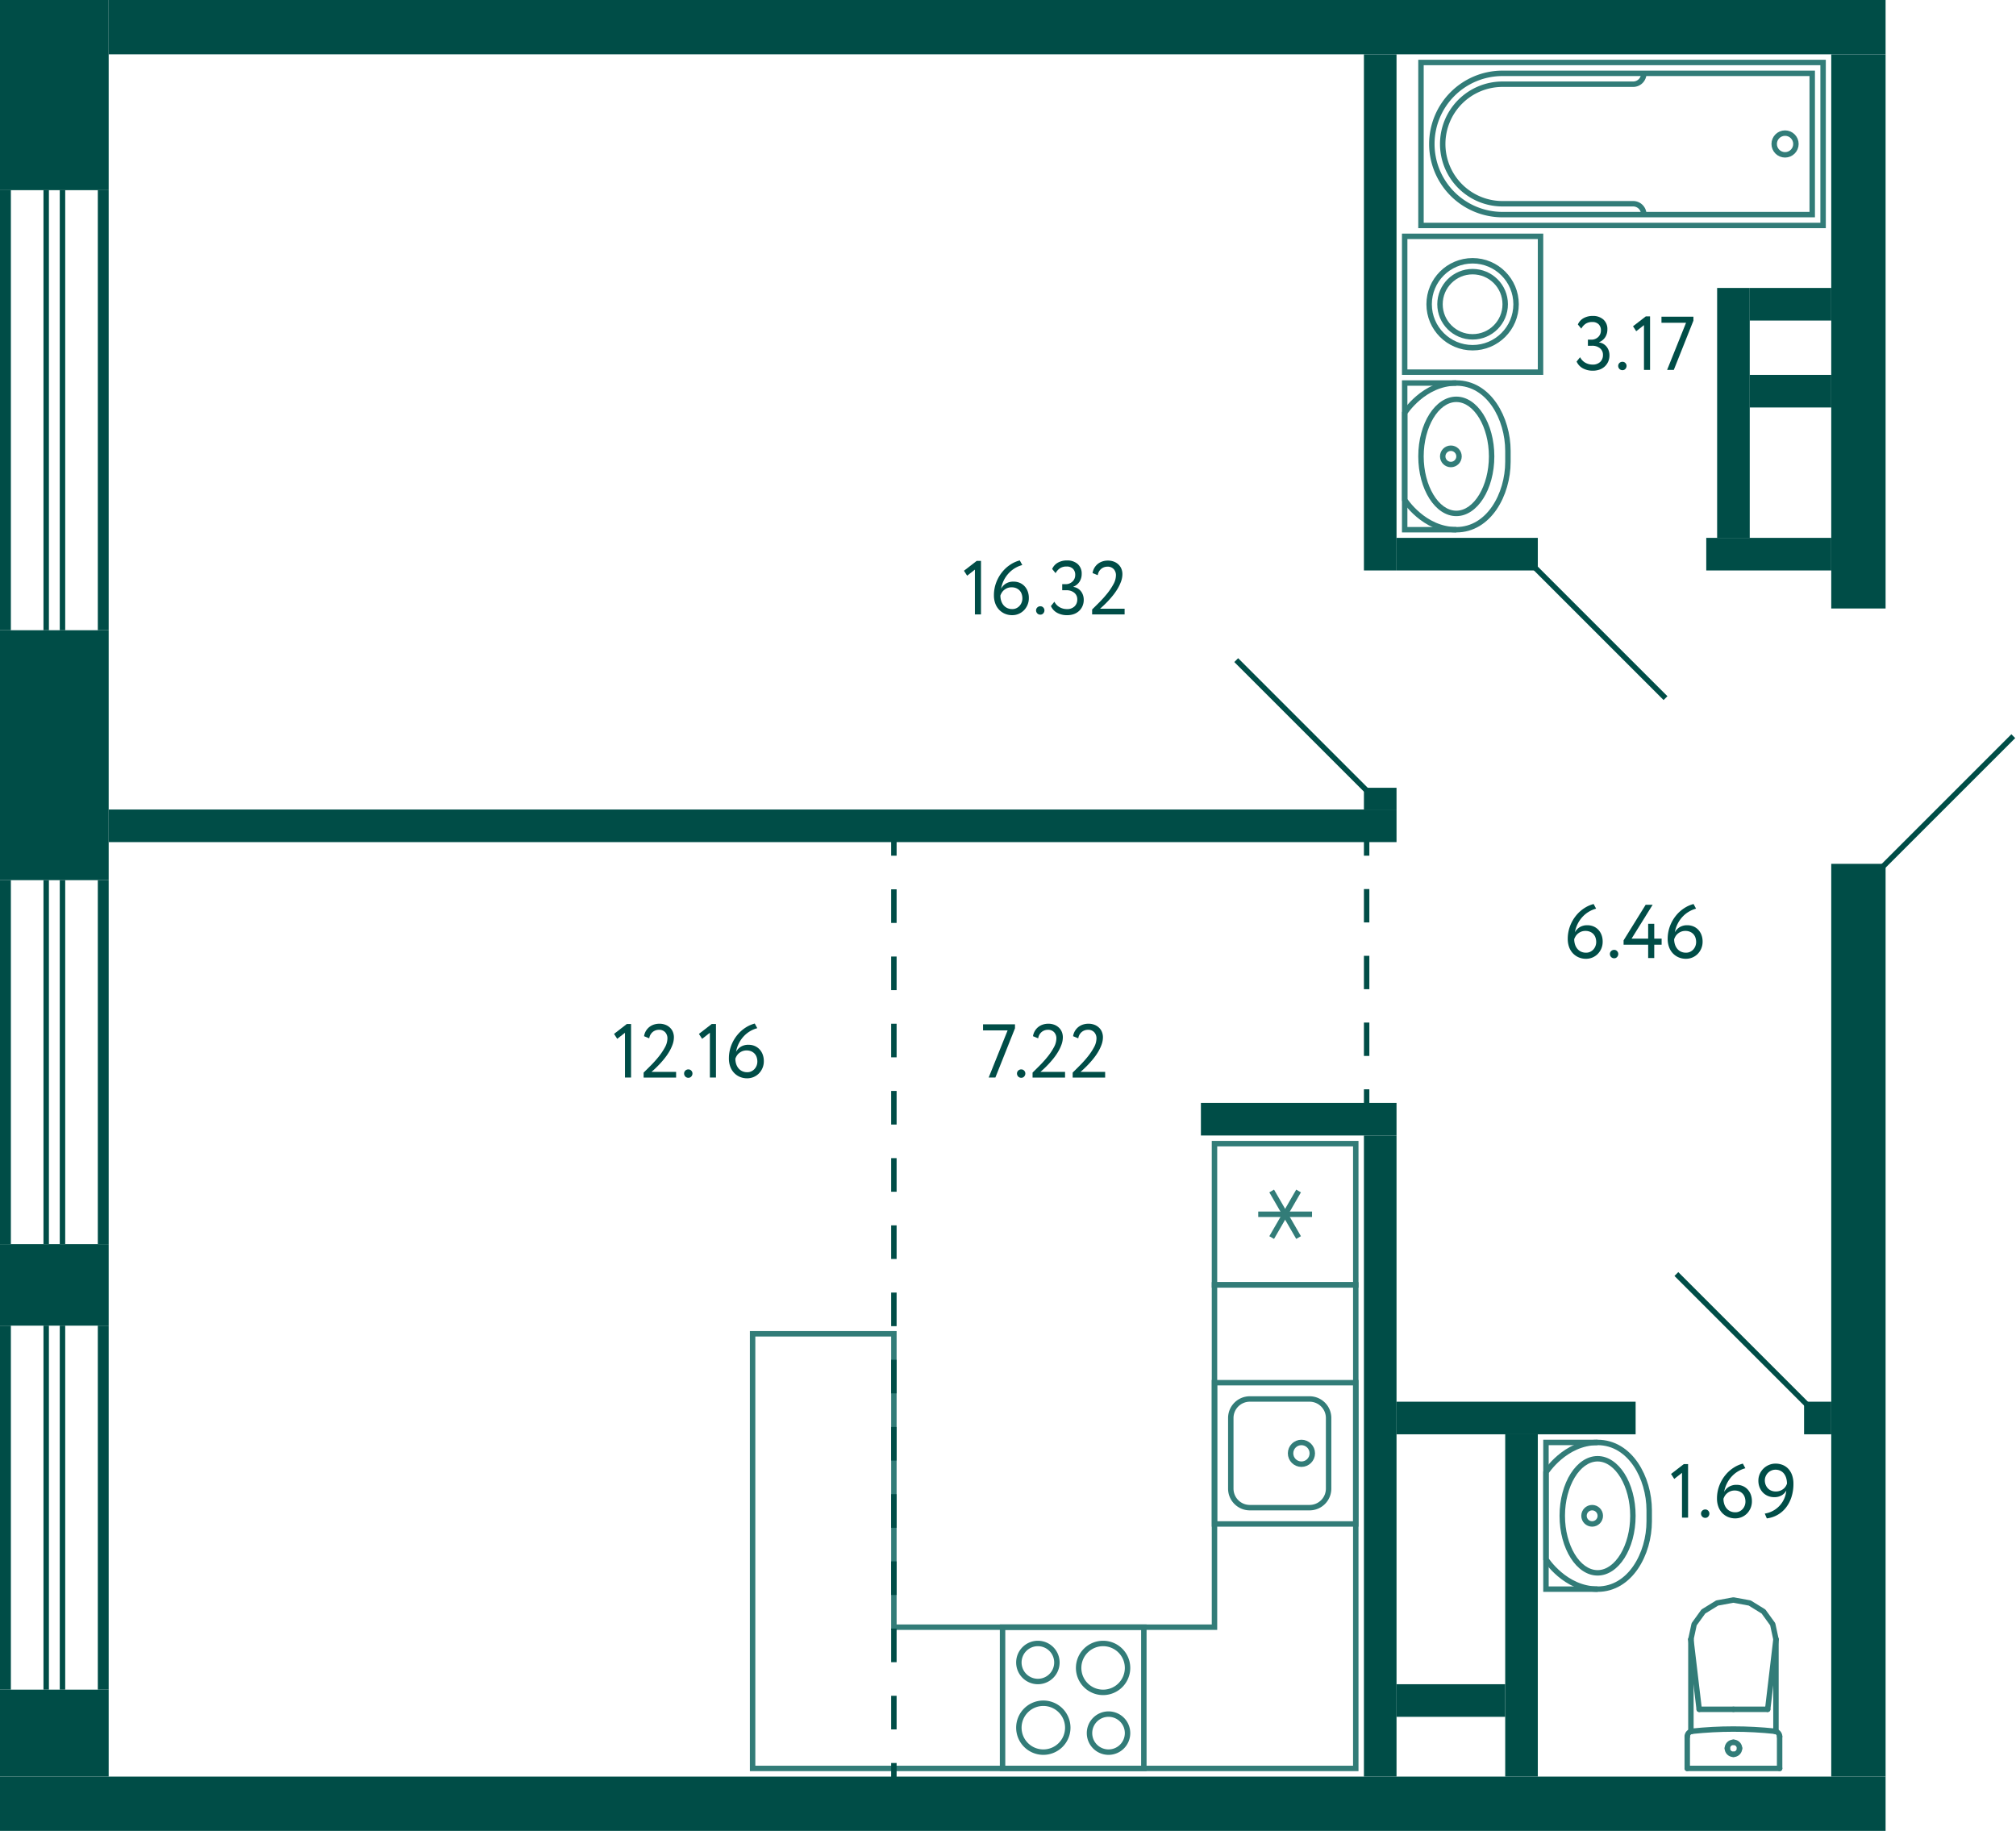 <svg xmlns="http://www.w3.org/2000/svg" width="371" height="337" viewBox="0 0 371 337">
  <title>C-9_11-12fl_2</title>
  <g id="Слой_2" data-name="Слой 2">
    <g id="C-9_11-12fl_2">
      <g id="sant">
        <g>
          <rect x="184.5" y="299.5" width="26" height="26" transform="translate(-115 510) rotate(-90)" fill="none" stroke="#327c78" stroke-miterlimit="10"/>
          <path d="M204,316a3,3,0,1,1-3,3,3,3,0,0,1,3-3m0-1a4,4,0,1,0,4,4,4,4,0,0,0-4-4Z" fill="#327c78"/>
          <path d="M191,303a3,3,0,1,1-3,3,3,3,0,0,1,3-3m0-1a4,4,0,1,0,4,4,4,4,0,0,0-4-4Z" fill="#327c78"/>
          <path d="M192,314a4,4,0,1,1-4,4,4,4,0,0,1,4-4m0-1a5,5,0,1,0,5,5,5,5,0,0,0-5-5Z" fill="#327c78"/>
          <path d="M203,303a4,4,0,1,1-4,4,4,4,0,0,1,4-4m0-1a5,5,0,1,0,5,5,5,5,0,0,0-5-5Z" fill="#327c78"/>
        </g>
        <g>
          <rect x="223.5" y="254.5" width="26" height="26" transform="translate(504 31) rotate(90)" fill="none" stroke="#327c78" stroke-miterlimit="10"/>
          <path d="M241,258a3,3,0,0,1,3,3v13a3,3,0,0,1-3,3H230a3,3,0,0,1-3-3V261a3,3,0,0,1,3-3h11m0-1H230a4,4,0,0,0-4,4v13a4,4,0,0,0,4,4h11a4,4,0,0,0,4-4V261a4,4,0,0,0-4-4Z" fill="#327c78"/>
          <circle cx="239.5" cy="267.5" r="2" fill="none" stroke="#327c78" stroke-miterlimit="10"/>
        </g>
        <g>
          <rect x="223.5" y="210.5" width="26" height="26" transform="translate(460 -13) rotate(90)" fill="none" stroke="#327c78" stroke-miterlimit="10"/>
          <line x1="238.975" y1="227.787" x2="234.025" y2="219.214" fill="none" stroke="#327c78" stroke-miterlimit="10"/>
          <line x1="238.975" y1="219.214" x2="234.025" y2="227.787" fill="none" stroke="#327c78" stroke-miterlimit="10"/>
          <line x1="231.55" y1="223.5" x2="241.45" y2="223.5" fill="none" stroke="#327c78" stroke-miterlimit="10"/>
        </g>
        <g>
          <polyline points="294 292.5 284.5 292.5 284.5 265.5 294 265.5" fill="none" stroke="#327c78" stroke-miterlimit="10"/>
          <path d="M303.5,278v2c0,6-3.5,12.5-9.5,12.5s-9.5-5.5-9.5-5.5V271s3.5-5.5,9.5-5.5S303.5,272,303.5,278Z" fill="none" stroke="#327c78" stroke-miterlimit="10"/>
          <path d="M294,269c3.252,0,6,4.579,6,10s-2.748,10-6,10-6-4.579-6-10,2.748-10,6-10m0-1c-3.866,0-7,4.925-7,11s3.134,11,7,11,7-4.925,7-11-3.134-11-7-11Z" fill="#327c78"/>
          <circle cx="293" cy="279" r="1.5" fill="none" stroke="#327c78" stroke-miterlimit="10"/>
        </g>
        <g>
          <polyline points="268 97.5 258.5 97.5 258.5 70.5 268 70.5" fill="none" stroke="#327c78" stroke-miterlimit="10"/>
          <path d="M277.5,83v2c0,6-3.5,12.5-9.5,12.5s-9.5-5.5-9.5-5.5V76s3.5-5.5,9.5-5.5S277.5,77,277.5,83Z" fill="none" stroke="#327c78" stroke-miterlimit="10"/>
          <path d="M268,74c3.252,0,6,4.579,6,10s-2.748,10-6,10-6-4.579-6-10,2.748-10,6-10m0-1c-3.866,0-7,4.925-7,11s3.134,11,7,11,7-4.925,7-11-3.134-11-7-11Z" fill="#327c78"/>
          <circle cx="267" cy="84" r="1.5" fill="none" stroke="#327c78" stroke-miterlimit="10"/>
        </g>
        <g>
          <line x1="319" y1="314.617" x2="312.697" y2="314.617" fill="none" stroke="#327c78" stroke-linecap="round" stroke-linejoin="round"/>
          <line x1="310.5" y1="325.5" x2="310.5" y2="319.635" fill="none" stroke="#327c78" stroke-linecap="round" stroke-linejoin="round"/>
          <polyline points="311.174 301.729 311.769 298.963 313.466 296.617 316.005 295.05 319 294.5 321.995 295.05 324.534 296.617 326.231 298.963 326.826 301.729" fill="none" stroke="#327c78" stroke-linecap="round" stroke-linejoin="round"/>
          <line x1="327.5" y1="325.5" x2="327.5" y2="319.635" fill="none" stroke="#327c78" stroke-linecap="round" stroke-linejoin="round"/>
          <polyline points="310.5 319.635 310.516 319.455 310.565 319.282 310.645 319.12 310.752 318.976 310.884 318.853 311.036 318.756 311.203 318.689 311.379 318.653" fill="none" stroke="#327c78" stroke-linecap="round" stroke-linejoin="round"/>
          <line x1="326.826" y1="318.698" x2="326.826" y2="301.729" fill="none" stroke="#327c78" stroke-linecap="round" stroke-linejoin="round"/>
          <polyline points="311.379 318.653 313.279 318.478 315.182 318.353 317.088 318.277 318.996 318.252 320.903 318.277 322.809 318.352 324.712 318.477 326.612 318.652" fill="none" stroke="#327c78" stroke-linecap="round" stroke-linejoin="round"/>
          <line x1="311.174" y1="301.75" x2="312.697" y2="314.617" fill="none" stroke="#327c78" stroke-linecap="round" stroke-linejoin="round"/>
          <line x1="326.826" y1="301.75" x2="325.303" y2="314.617" fill="none" stroke="#327c78" stroke-linecap="round" stroke-linejoin="round"/>
          <line x1="319" y1="314.617" x2="325.303" y2="314.617" fill="none" stroke="#327c78" stroke-linecap="round" stroke-linejoin="round"/>
          <line x1="311.174" y1="318.689" x2="311.174" y2="301.729" fill="none" stroke="#327c78" stroke-linecap="round" stroke-linejoin="round"/>
          <polyline points="326.612 318.652 326.79 318.687 326.958 318.753 327.112 318.85 327.245 318.972 327.354 319.117 327.434 319.28 327.483 319.454 327.5 319.635" fill="none" stroke="#327c78" stroke-linecap="round" stroke-linejoin="round"/>
          <line x1="310.5" y1="325.5" x2="327.5" y2="325.5" fill="none" stroke="#327c78" stroke-linecap="round" stroke-linejoin="round"/>
          <path d="M319,320.691a1.113,1.113,0,0,1,1.118,1.108" fill="none" stroke="#327c78" stroke-linecap="round" stroke-linejoin="round"/>
          <path d="M317.882,321.8A1.113,1.113,0,0,1,319,320.691" fill="none" stroke="#327c78" stroke-linecap="round" stroke-linejoin="round"/>
          <path d="M319,322.906a1.112,1.112,0,0,1-1.118-1.107" fill="none" stroke="#327c78" stroke-linecap="round" stroke-linejoin="round"/>
          <path d="M320.118,321.8A1.112,1.112,0,0,1,319,322.906" fill="none" stroke="#327c78" stroke-linecap="round" stroke-linejoin="round"/>
        </g>
        <g>
          <rect x="258.5" y="43.5" width="25" height="25" fill="none" stroke="#327c78" stroke-miterlimit="10"/>
          <circle cx="271" cy="56" r="8" fill="none" stroke="#327c78" stroke-miterlimit="10"/>
          <circle cx="271" cy="56" r="6" fill="none" stroke="#327c78" stroke-miterlimit="10"/>
        </g>
        <g>
          <circle cx="328.5" cy="26.5" r="2" fill="none" stroke="#327c78" stroke-miterlimit="10"/>
          <path d="M302.5,13.5a1.959,1.959,0,0,1-2,2h-24a11,11,0,0,0-11,11h0a11,11,0,0,0,11,11h24a1.959,1.959,0,0,1,2,2" fill="none" stroke="#327c78" stroke-miterlimit="10"/>
          <rect x="283.5" y="-10.5" width="30" height="74" transform="translate(325 -272) rotate(90)" fill="none" stroke="#327c78" stroke-miterlimit="10"/>
          <path d="M285.5-8.5h26a0,0,0,0,1,0,0v57a13,13,0,0,1-13,13h0a13,13,0,0,1-13-13v-57a0,0,0,0,1,0,0Z" transform="translate(325 -272) rotate(90)" fill="none" stroke="#327c78" stroke-miterlimit="10"/>
        </g>
        <polygon points="249.5 236.5 223.5 236.5 223.5 299.5 164.5 299.5 164.5 245.5 138.5 245.5 138.5 325.5 164.5 325.5 164.5 325.5 249.5 325.5 249.5 236.5" fill="none" stroke="#327c78" stroke-miterlimit="10"/>
      </g>
      <g id="l">
        <line x1="227.5" y1="121.5" x2="251.5" y2="145.5" fill="none" stroke="#004d47" stroke-miterlimit="10"/>
        <line x1="306.5" y1="128.5" x2="282.5" y2="104.5" fill="none" stroke="#004d47" stroke-miterlimit="10"/>
        <line x1="308.5" y1="234.5" x2="332.5" y2="258.5" fill="none" stroke="#004d47" stroke-miterlimit="10"/>
        <line x1="346.5" y1="159.5" x2="370.5" y2="135.5" fill="none" stroke="#004d47" stroke-miterlimit="10"/>
        <g>
          <line x1="164.5" y1="327.5" x2="164.5" y2="324.5" fill="none" stroke="#004d47" stroke-miterlimit="10"/>
          <line x1="164.5" y1="318.315" x2="164.5" y2="160.593" fill="none" stroke="#004d47" stroke-miterlimit="10" stroke-dasharray="6.185 6.185"/>
          <line x1="164.5" y1="157.5" x2="164.5" y2="154.5" fill="none" stroke="#004d47" stroke-miterlimit="10"/>
        </g>
        <g>
          <line x1="251.5" y1="203.5" x2="251.5" y2="200.5" fill="none" stroke="#004d47" stroke-miterlimit="10"/>
          <line x1="251.5" y1="194.357" x2="251.5" y2="160.571" fill="none" stroke="#004d47" stroke-miterlimit="10" stroke-dasharray="6.143 6.143"/>
          <line x1="251.5" y1="157.5" x2="251.5" y2="154.5" fill="none" stroke="#004d47" stroke-miterlimit="10"/>
        </g>
        <rect x="334" y="123" width="49" height="25" transform="translate(223 494) rotate(-90)" fill="none"/>
      </g>
      <g id="s">
        <rect x="20" width="327" height="10" fill="#004d47"/>
        <rect width="20" height="35" fill="#004d47"/>
        <rect y="229" width="20" height="15" fill="#004d47"/>
        <rect x="337" y="159" width="10" height="168" fill="#004d47"/>
        <rect x="337" y="10" width="10" height="102" fill="#004d47"/>
        <rect x="251" y="145" width="6" height="4" transform="translate(508 294) rotate(180)" fill="#004d47"/>
        <rect x="20" y="149" width="237" height="6" transform="translate(277 304) rotate(180)" fill="#004d47"/>
        <rect x="18" y="244" width="2" height="67" transform="translate(38 555) rotate(180)" fill="#004d47"/>
        <rect y="244" width="2" height="67" transform="translate(2 555) rotate(180)" fill="#004d47"/>
        <rect x="11" y="244" width="1" height="67" transform="translate(23 555) rotate(180)" fill="#004d47"/>
        <rect x="8" y="244" width="1" height="67" transform="translate(17 555) rotate(180)" fill="#004d47"/>
        <rect y="311" width="20" height="16" fill="#004d47"/>
        <rect x="18" y="35" width="2" height="81" transform="translate(38 151) rotate(180)" fill="#004d47"/>
        <rect y="35" width="2" height="81" transform="translate(2 151) rotate(180)" fill="#004d47"/>
        <rect x="11" y="35" width="1" height="81" transform="translate(23 151) rotate(180)" fill="#004d47"/>
        <rect x="8" y="35" width="1" height="81" transform="translate(17 151) rotate(180)" fill="#004d47"/>
        <rect y="116" width="20" height="46" fill="#004d47"/>
        <rect x="18" y="162" width="2" height="67" transform="translate(38 391) rotate(180)" fill="#004d47"/>
        <rect y="162" width="2" height="67" transform="translate(2 391) rotate(180)" fill="#004d47"/>
        <rect x="11" y="162" width="1" height="67" transform="translate(23 391) rotate(180)" fill="#004d47"/>
        <rect x="8" y="162" width="1" height="67" transform="translate(17 391) rotate(180)" fill="#004d47"/>
        <rect y="327" width="347" height="10" fill="#004d47"/>
        <rect x="251" y="10" width="6" height="95" fill="#004d47"/>
        <rect x="314" y="99" width="23" height="6" fill="#004d47"/>
        <rect x="257" y="99" width="26" height="6" transform="translate(540 204) rotate(180)" fill="#004d47"/>
        <rect x="251" y="209" width="6" height="118" fill="#004d47"/>
        <rect x="257" y="258" width="44" height="6" fill="#004d47"/>
        <rect x="332" y="258" width="5" height="6" fill="#004d47"/>
        <rect x="221" y="203" width="36" height="6" fill="#004d47"/>
        <rect x="277" y="264" width="6" height="63" transform="translate(560 591) rotate(180)" fill="#004d47"/>
        <rect x="257" y="310" width="20" height="6" transform="translate(534 626) rotate(180)" fill="#004d47"/>
        <rect x="316" y="53" width="6" height="46" transform="translate(638 152) rotate(180)" fill="#004d47"/>
        <rect x="322" y="53" width="15" height="6" transform="translate(659 112) rotate(180)" fill="#004d47"/>
        <rect x="322" y="69" width="15" height="6" transform="translate(659 144) rotate(180)" fill="#004d47"/>
      </g>
      <g id="t">
        <g>
          <g>
            <path d="M179.746,103.234h.784v9.856h-1.12v-8.246l-1.428,1.121-.588-.91Z" fill="#004d47"/>
            <path d="M182.91,109.618a6.618,6.618,0,0,1,.441-2.457,7,7,0,0,1,1.134-1.938,6.5,6.5,0,0,1,1.533-1.352,5.622,5.622,0,0,1,1.652-.721l.462.854a5.1,5.1,0,0,0-1.288.532,5.234,5.234,0,0,0-1.155.91,5.621,5.621,0,0,0-1.463,2.912,2.483,2.483,0,0,1,.861-.93,2.593,2.593,0,0,1,1.449-.371,2.832,2.832,0,0,1,1.113.216,2.625,2.625,0,0,1,.889.616,2.825,2.825,0,0,1,.588.953,3.418,3.418,0,0,1,.21,1.224,3.163,3.163,0,0,1-.938,2.3,2.96,2.96,0,0,1-.966.637,2.915,2.915,0,0,1-1.12.224,3.407,3.407,0,0,1-1.456-.293,3.229,3.229,0,0,1-1.064-.785,3.3,3.3,0,0,1-.658-1.148A4.248,4.248,0,0,1,182.91,109.618Zm1.19,0a3.155,3.155,0,0,0,.14.952,2.4,2.4,0,0,0,.413.791,1.976,1.976,0,0,0,.686.546,2.139,2.139,0,0,0,.959.2,1.687,1.687,0,0,0,.742-.161,1.89,1.89,0,0,0,.581-.427,1.957,1.957,0,0,0,.385-.623,2.038,2.038,0,0,0,.14-.749,2.5,2.5,0,0,0-.126-.8,1.768,1.768,0,0,0-.378-.652,1.832,1.832,0,0,0-.623-.433,2.14,2.14,0,0,0-.861-.162,2.046,2.046,0,0,0-.777.14,2.269,2.269,0,0,0-.6.358,1.979,1.979,0,0,0-.427.49A2.517,2.517,0,0,0,184.1,109.618Z" fill="#004d47"/>
            <path d="M190.666,112.334a.731.731,0,0,1,.216-.511.764.764,0,0,1,.581-.231.691.691,0,0,1,.532.231.747.747,0,0,1,.211.511.823.823,0,0,1-.211.561.68.68,0,0,1-.532.238.752.752,0,0,1-.581-.238A.8.8,0,0,1,190.666,112.334Z" fill="#004d47"/>
            <path d="M196.363,113.23a3.714,3.714,0,0,1-1.806-.427,2.627,2.627,0,0,1-1.161-1.252l.643-.8a2.4,2.4,0,0,0,.98,1.022,2.682,2.682,0,0,0,1.3.336,1.934,1.934,0,0,0,1.429-.5,1.711,1.711,0,0,0,.5-1.26,1.524,1.524,0,0,0-.56-1.252,2.209,2.209,0,0,0-1.442-.455h-.77v-1.12h.7a1.647,1.647,0,0,0,.63-.126,1.825,1.825,0,0,0,.546-.344,1.565,1.565,0,0,0,.378-.531,1.685,1.685,0,0,0,.14-.694,1.526,1.526,0,0,0-.42-1.14,1.6,1.6,0,0,0-1.176-.413,2.143,2.143,0,0,0-1.211.321,2.554,2.554,0,0,0-.805.9l-.63-.769a2.442,2.442,0,0,1,1.05-1.162,3.328,3.328,0,0,1,1.68-.407,2.832,2.832,0,0,1,1.967.659,2.316,2.316,0,0,1,.735,1.82,2.612,2.612,0,0,1-.385,1.414,2.413,2.413,0,0,1-1.141.937v.042a2.11,2.11,0,0,1,.812.288,2.188,2.188,0,0,1,.595.538,2.374,2.374,0,0,1,.371.715,2.683,2.683,0,0,1,.126.826,2.826,2.826,0,0,1-.238,1.182,2.644,2.644,0,0,1-.651.9,2.813,2.813,0,0,1-.973.567A3.652,3.652,0,0,1,196.363,113.23Z" fill="#004d47"/>
            <path d="M200.983,112.18q.6-.587,1.358-1.351a20.476,20.476,0,0,0,1.429-1.6,11.228,11.228,0,0,0,1.133-1.7,3.485,3.485,0,0,0,.463-1.644,1.656,1.656,0,0,0-.4-1.121,1.492,1.492,0,0,0-1.2-.461,1.758,1.758,0,0,0-1.092.385,1.849,1.849,0,0,0-.658,1.182l-.953-.391a2.627,2.627,0,0,1,.344-.973,2.68,2.68,0,0,1,.63-.722,2.718,2.718,0,0,1,.839-.448,3.168,3.168,0,0,1,.988-.154,2.988,2.988,0,0,1,1.19.218,2.513,2.513,0,0,1,.839.567,2.221,2.221,0,0,1,.5.791,2.636,2.636,0,0,1,.161.9,4.015,4.015,0,0,1-.252,1.379,7.7,7.7,0,0,1-.644,1.344,10.955,10.955,0,0,1-.868,1.239q-.477.588-.938,1.071c-.309.323-.588.6-.84.833s-.444.406-.575.519h4.522v1.049h-5.978Z" fill="#004d47"/>
          </g>
          <g>
            <path d="M293.1,68.23A3.715,3.715,0,0,1,291.3,67.8a2.632,2.632,0,0,1-1.161-1.252l.643-.8a2.411,2.411,0,0,0,.98,1.022,2.683,2.683,0,0,0,1.3.336,1.933,1.933,0,0,0,1.428-.5,1.708,1.708,0,0,0,.5-1.26,1.524,1.524,0,0,0-.56-1.252,2.211,2.211,0,0,0-1.442-.455h-.77v-1.12h.7a1.647,1.647,0,0,0,.63-.126,1.83,1.83,0,0,0,.547-.344,1.593,1.593,0,0,0,.378-.531,1.7,1.7,0,0,0,.14-.694,1.523,1.523,0,0,0-.421-1.14,1.6,1.6,0,0,0-1.175-.413,2.139,2.139,0,0,0-1.211.321,2.547,2.547,0,0,0-.806.9l-.629-.769a2.44,2.44,0,0,1,1.049-1.162,3.332,3.332,0,0,1,1.681-.407,2.83,2.83,0,0,1,1.966.659,2.313,2.313,0,0,1,.736,1.82,2.613,2.613,0,0,1-.386,1.414,2.4,2.4,0,0,1-1.141.937v.042a2.11,2.11,0,0,1,.812.288,2.192,2.192,0,0,1,.6.538,2.374,2.374,0,0,1,.371.715,2.683,2.683,0,0,1,.126.826,2.827,2.827,0,0,1-.239,1.182,2.63,2.63,0,0,1-.651.9,2.813,2.813,0,0,1-.973.567A3.65,3.65,0,0,1,293.1,68.23Z" fill="#004d47"/>
            <path d="M297.792,67.334a.731.731,0,0,1,.216-.511.764.764,0,0,1,.581-.231.691.691,0,0,1,.532.231.747.747,0,0,1,.211.511.823.823,0,0,1-.211.561.68.68,0,0,1-.532.238.752.752,0,0,1-.581-.238A.8.8,0,0,1,297.792,67.334Z" fill="#004d47"/>
            <path d="M302.873,58.234h.784V68.09h-1.12V59.844l-1.428,1.121-.588-.91Z" fill="#004d47"/>
            <path d="M305.757,58.291h5.88v.728l-3.612,9.071h-1.232l3.486-8.68h-4.522Z" fill="#004d47"/>
          </g>
          <g>
            <path d="M309.87,269.48h.784v9.856h-1.12V271.09l-1.428,1.121-.588-.91Z" fill="#004d47"/>
            <path d="M313.034,278.58a.734.734,0,0,1,.217-.511.763.763,0,0,1,.581-.231.692.692,0,0,1,.532.231.748.748,0,0,1,.21.511.822.822,0,0,1-.21.561.682.682,0,0,1-.532.238.75.75,0,0,1-.581-.238A.805.805,0,0,1,313.034,278.58Z" fill="#004d47"/>
            <path d="M315.974,275.864a6.618,6.618,0,0,1,.441-2.457,7.015,7.015,0,0,1,1.134-1.938,6.5,6.5,0,0,1,1.533-1.352,5.649,5.649,0,0,1,1.652-.721l.462.854a5.1,5.1,0,0,0-1.288.532,5.234,5.234,0,0,0-1.155.91,5.621,5.621,0,0,0-1.463,2.912,2.483,2.483,0,0,1,.861-.93,2.593,2.593,0,0,1,1.449-.371,2.815,2.815,0,0,1,1.113.217,2.608,2.608,0,0,1,.889.615,2.825,2.825,0,0,1,.588.953,3.419,3.419,0,0,1,.21,1.225,3.163,3.163,0,0,1-.938,2.3,3.007,3.007,0,0,1-2.086.862,3.407,3.407,0,0,1-1.456-.294,3.229,3.229,0,0,1-1.064-.785,3.3,3.3,0,0,1-.658-1.148A4.243,4.243,0,0,1,315.974,275.864Zm1.19,0a3.15,3.15,0,0,0,.14.952,2.4,2.4,0,0,0,.413.791,1.964,1.964,0,0,0,.686.546,2.139,2.139,0,0,0,.959.2,1.687,1.687,0,0,0,.742-.161,1.916,1.916,0,0,0,.581-.426,1.979,1.979,0,0,0,.385-.623,2.047,2.047,0,0,0,.14-.75,2.5,2.5,0,0,0-.126-.8,1.768,1.768,0,0,0-.378-.652,1.832,1.832,0,0,0-.623-.433,2.14,2.14,0,0,0-.861-.161,2.046,2.046,0,0,0-.777.139,2.269,2.269,0,0,0-.6.358,1.979,1.979,0,0,0-.427.49A2.517,2.517,0,0,0,317.164,275.864Z" fill="#004d47"/>
            <path d="M330.043,273.078a7.909,7.909,0,0,1-.377,2.514,6.258,6.258,0,0,1-1.037,1.945,5.233,5.233,0,0,1-3.486,1.94l-.378-.883a4.7,4.7,0,0,0,3.963-4.241,2.284,2.284,0,0,1-.854.881,2.589,2.589,0,0,1-1.359.336,2.963,2.963,0,0,1-1.182-.23,2.76,2.76,0,0,1-.925-.637,2.945,2.945,0,0,1-.6-.959,3.228,3.228,0,0,1-.217-1.183,3.038,3.038,0,0,1,.273-1.309,3.211,3.211,0,0,1,.714-.994,3.166,3.166,0,0,1,1-.637,3.024,3.024,0,0,1,1.134-.225,3.479,3.479,0,0,1,1.435.28,2.9,2.9,0,0,1,1.043.777,3.4,3.4,0,0,1,.637,1.17A4.7,4.7,0,0,1,330.043,273.078Zm-1.189,0a3.655,3.655,0,0,0-.126-.966,2.526,2.526,0,0,0-.386-.819,1.866,1.866,0,0,0-.665-.566,2.034,2.034,0,0,0-.952-.21,1.826,1.826,0,0,0-.763.161,2.012,2.012,0,0,0-.616.426,2.033,2.033,0,0,0-.413.624,1.877,1.877,0,0,0-.154.749,2.213,2.213,0,0,0,.133.769,2.036,2.036,0,0,0,.385.651,1.8,1.8,0,0,0,.63.456,2.117,2.117,0,0,0,.868.168,2.245,2.245,0,0,0,.777-.126,2.179,2.179,0,0,0,.6-.33,1.9,1.9,0,0,0,.427-.461A2.2,2.2,0,0,0,328.854,273.078Z" fill="#004d47"/>
          </g>
          <g>
            <path d="M180.908,188.537h5.88v.728l-3.612,9.071h-1.232l3.486-8.68h-4.522Z" fill="#004d47"/>
            <path d="M187.152,197.58a.734.734,0,0,1,.217-.511.761.761,0,0,1,.581-.231.689.689,0,0,1,.531.231.744.744,0,0,1,.211.511.818.818,0,0,1-.211.561.678.678,0,0,1-.531.238.749.749,0,0,1-.581-.238A.805.805,0,0,1,187.152,197.58Z" fill="#004d47"/>
            <path d="M190.021,197.426q.6-.587,1.358-1.351a20.476,20.476,0,0,0,1.429-1.6,11.228,11.228,0,0,0,1.133-1.7,3.474,3.474,0,0,0,.463-1.644,1.653,1.653,0,0,0-.4-1.121,1.492,1.492,0,0,0-1.2-.461,1.76,1.76,0,0,0-1.092.385,1.852,1.852,0,0,0-.658,1.182l-.953-.391a2.627,2.627,0,0,1,.344-.973,2.68,2.68,0,0,1,.63-.722,2.718,2.718,0,0,1,.839-.448,3.2,3.2,0,0,1,.988-.154,2.988,2.988,0,0,1,1.19.218,2.528,2.528,0,0,1,.84.567,2.233,2.233,0,0,1,.5.791,2.612,2.612,0,0,1,.161.9,4.015,4.015,0,0,1-.252,1.379,7.7,7.7,0,0,1-.644,1.344,10.866,10.866,0,0,1-.868,1.239q-.477.588-.938,1.072c-.309.322-.588.6-.84.833s-.444.405-.574.518H196v1.049h-5.979Z" fill="#004d47"/>
            <path d="M197.4,197.426q.6-.587,1.358-1.351a20.476,20.476,0,0,0,1.429-1.6,11.228,11.228,0,0,0,1.133-1.7,3.485,3.485,0,0,0,.463-1.644,1.658,1.658,0,0,0-.4-1.121,1.492,1.492,0,0,0-1.2-.461,1.758,1.758,0,0,0-1.092.385,1.852,1.852,0,0,0-.658,1.182l-.953-.391a2.627,2.627,0,0,1,.344-.973,2.68,2.68,0,0,1,.63-.722,2.718,2.718,0,0,1,.839-.448,3.2,3.2,0,0,1,.988-.154,2.988,2.988,0,0,1,1.19.218,2.513,2.513,0,0,1,.839.567,2.221,2.221,0,0,1,.5.791,2.636,2.636,0,0,1,.161.9,4.015,4.015,0,0,1-.252,1.379,7.7,7.7,0,0,1-.644,1.344,10.866,10.866,0,0,1-.868,1.239q-.477.588-.938,1.072c-.309.322-.588.6-.84.833s-.444.405-.575.518h4.522v1.049H197.4Z" fill="#004d47"/>
          </g>
          <g>
            <path d="M115.35,188.48h.784v9.856h-1.12V190.09l-1.428,1.121L113,190.3Z" fill="#004d47"/>
            <path d="M118.444,197.426q.6-.587,1.358-1.351a20.262,20.262,0,0,0,1.428-1.6,11.162,11.162,0,0,0,1.134-1.7,3.485,3.485,0,0,0,.463-1.644,1.658,1.658,0,0,0-.4-1.121,1.493,1.493,0,0,0-1.2-.461,1.758,1.758,0,0,0-1.091.385,1.857,1.857,0,0,0-.659,1.182l-.952-.391a2.609,2.609,0,0,1,.344-.973,2.694,2.694,0,0,1,.629-.722,2.735,2.735,0,0,1,.84-.448,3.2,3.2,0,0,1,.988-.154,2.988,2.988,0,0,1,1.19.218,2.523,2.523,0,0,1,.839.567,2.205,2.205,0,0,1,.5.791,2.613,2.613,0,0,1,.162.9,4.015,4.015,0,0,1-.252,1.379,7.7,7.7,0,0,1-.644,1.344,10.749,10.749,0,0,1-.869,1.239q-.475.588-.938,1.072t-.839.833c-.252.233-.444.405-.575.518h4.522v1.049h-5.978Z" fill="#004d47"/>
            <path d="M125.893,197.58a.733.733,0,0,1,.216-.511.764.764,0,0,1,.581-.231.689.689,0,0,1,.532.231.749.749,0,0,1,.211.511.823.823,0,0,1-.211.561.679.679,0,0,1-.532.238.752.752,0,0,1-.581-.238A.8.8,0,0,1,125.893,197.58Z" fill="#004d47"/>
            <path d="M130.974,188.48h.784v9.856h-1.12V190.09l-1.428,1.121-.588-.91Z" fill="#004d47"/>
            <path d="M134.138,194.864a6.618,6.618,0,0,1,.441-2.457,7.015,7.015,0,0,1,1.134-1.938,6.5,6.5,0,0,1,1.533-1.352,5.649,5.649,0,0,1,1.652-.721l.462.854a5.1,5.1,0,0,0-1.288.532,5.234,5.234,0,0,0-1.155.91,5.621,5.621,0,0,0-1.463,2.912,2.483,2.483,0,0,1,.861-.93,2.593,2.593,0,0,1,1.449-.371,2.815,2.815,0,0,1,1.113.217,2.608,2.608,0,0,1,.889.615,2.825,2.825,0,0,1,.588.953,3.419,3.419,0,0,1,.21,1.225,3.163,3.163,0,0,1-.938,2.3,3.007,3.007,0,0,1-2.086.862,3.407,3.407,0,0,1-1.456-.294,3.229,3.229,0,0,1-1.064-.785,3.3,3.3,0,0,1-.658-1.148A4.243,4.243,0,0,1,134.138,194.864Zm1.19,0a3.181,3.181,0,0,0,.14.952,2.4,2.4,0,0,0,.413.791,1.973,1.973,0,0,0,.686.546,2.139,2.139,0,0,0,.959.2,1.687,1.687,0,0,0,.742-.161,1.9,1.9,0,0,0,.581-.426,1.979,1.979,0,0,0,.385-.623,2.047,2.047,0,0,0,.14-.75,2.5,2.5,0,0,0-.126-.8,1.768,1.768,0,0,0-.378-.652,1.832,1.832,0,0,0-.623-.433,2.137,2.137,0,0,0-.861-.161,2.046,2.046,0,0,0-.777.139,2.269,2.269,0,0,0-.6.358,1.979,1.979,0,0,0-.427.49A2.517,2.517,0,0,0,135.328,194.864Z" fill="#004d47"/>
          </g>
          <g>
            <path d="M288.51,172.864a6.618,6.618,0,0,1,.441-2.457,7.038,7.038,0,0,1,1.133-1.938,6.5,6.5,0,0,1,1.534-1.352,5.649,5.649,0,0,1,1.652-.721l.461.854a5.133,5.133,0,0,0-1.288.532,5.229,5.229,0,0,0-1.154.91,5.6,5.6,0,0,0-.911,1.275,5.7,5.7,0,0,0-.552,1.637,2.475,2.475,0,0,1,.861-.93,2.589,2.589,0,0,1,1.449-.371,2.815,2.815,0,0,1,1.113.217,2.618,2.618,0,0,1,.889.615,2.841,2.841,0,0,1,.588.953,3.419,3.419,0,0,1,.21,1.225,3.188,3.188,0,0,1-.259,1.308,3.22,3.22,0,0,1-.679.994,3.007,3.007,0,0,1-2.086.862,3.4,3.4,0,0,1-1.456-.294,3.229,3.229,0,0,1-1.064-.785,3.32,3.32,0,0,1-.659-1.148A4.269,4.269,0,0,1,288.51,172.864Zm1.19,0a3.181,3.181,0,0,0,.139.952,2.433,2.433,0,0,0,.413.791,1.983,1.983,0,0,0,.686.546,2.145,2.145,0,0,0,.959.2,1.689,1.689,0,0,0,.743-.161,1.916,1.916,0,0,0,.581-.426,1.977,1.977,0,0,0,.384-.623,2.027,2.027,0,0,0,.141-.75,2.5,2.5,0,0,0-.126-.8,1.768,1.768,0,0,0-.378-.652,1.832,1.832,0,0,0-.623-.433,2.14,2.14,0,0,0-.861-.161,2.051,2.051,0,0,0-.778.139,2.285,2.285,0,0,0-.6.358,1.975,1.975,0,0,0-.426.49A2.42,2.42,0,0,0,289.7,172.864Z" fill="#004d47"/>
            <path d="M296.266,175.58a.733.733,0,0,1,.216-.511.764.764,0,0,1,.581-.231.689.689,0,0,1,.532.231.749.749,0,0,1,.211.511.823.823,0,0,1-.211.561.679.679,0,0,1-.532.238.752.752,0,0,1-.581-.238A.8.8,0,0,1,296.266,175.58Z" fill="#004d47"/>
            <path d="M303.307,173.887h-4.522v-.8l4.06-6.551h1.288l-3.878,6.23h3.052v-2.73h1.12v2.73h1.358v1.12h-1.358v2.449h-1.12Z" fill="#004d47"/>
            <path d="M306.9,172.864a6.618,6.618,0,0,1,.441-2.457,7.015,7.015,0,0,1,1.134-1.938,6.5,6.5,0,0,1,1.533-1.352,5.66,5.66,0,0,1,1.652-.721l.462.854a5.1,5.1,0,0,0-1.288.532,5.234,5.234,0,0,0-1.155.91,5.621,5.621,0,0,0-1.463,2.912,2.483,2.483,0,0,1,.861-.93,2.593,2.593,0,0,1,1.449-.371,2.815,2.815,0,0,1,1.113.217,2.608,2.608,0,0,1,.889.615,2.825,2.825,0,0,1,.588.953,3.419,3.419,0,0,1,.21,1.225,3.163,3.163,0,0,1-.938,2.3,3.007,3.007,0,0,1-2.086.862,3.407,3.407,0,0,1-1.456-.294,3.229,3.229,0,0,1-1.064-.785,3.318,3.318,0,0,1-.658-1.148A4.243,4.243,0,0,1,306.9,172.864Zm1.19,0a3.181,3.181,0,0,0,.14.952,2.4,2.4,0,0,0,.413.791,1.973,1.973,0,0,0,.686.546,2.139,2.139,0,0,0,.959.2,1.687,1.687,0,0,0,.742-.161,1.9,1.9,0,0,0,.581-.426,1.979,1.979,0,0,0,.385-.623,2.047,2.047,0,0,0,.14-.75,2.5,2.5,0,0,0-.126-.8,1.768,1.768,0,0,0-.378-.652,1.832,1.832,0,0,0-.623-.433,2.137,2.137,0,0,0-.861-.161,2.046,2.046,0,0,0-.777.139,2.269,2.269,0,0,0-.6.358,1.979,1.979,0,0,0-.427.49A2.517,2.517,0,0,0,308.1,172.864Z" fill="#004d47"/>
          </g>
        </g>
      </g>
    </g>
  </g>
</svg>
